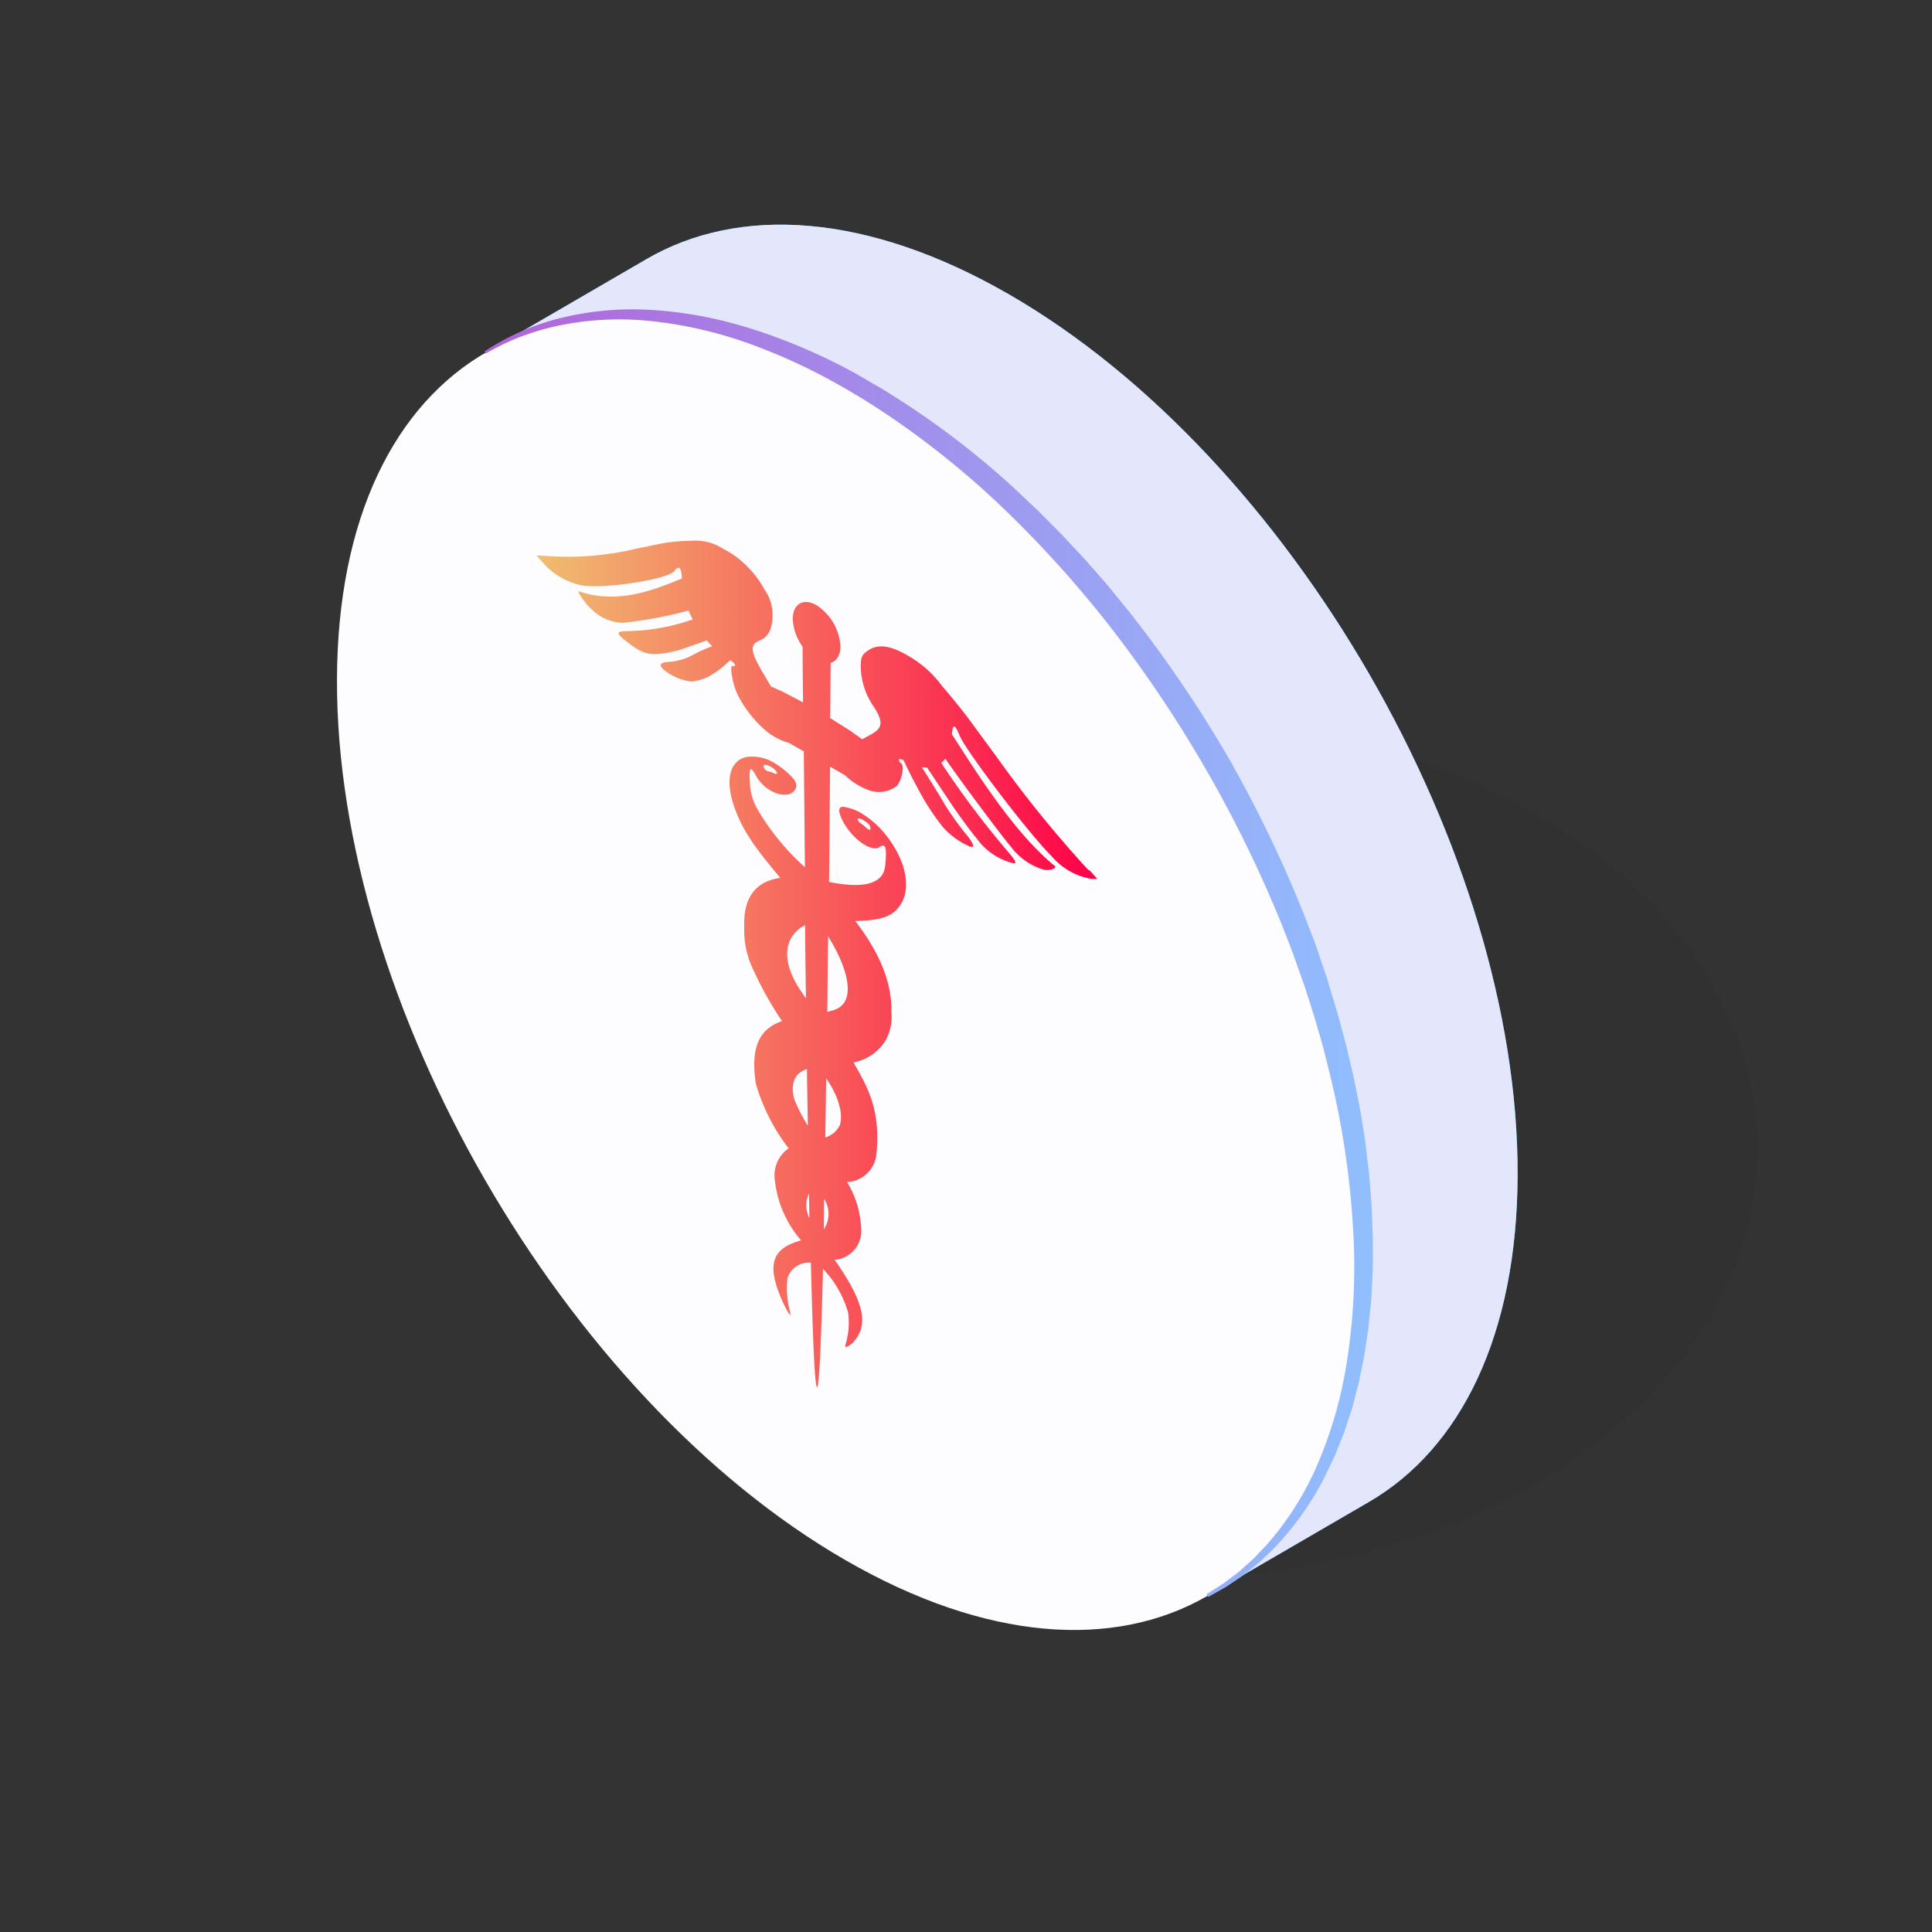 <?xml version="1.0" encoding="UTF-8"?> <svg xmlns="http://www.w3.org/2000/svg" xmlns:xlink="http://www.w3.org/1999/xlink" width="172" height="172" viewBox="0 0 172 172"><rect x="0" y="0" width="172" height="172" fill="#333333" stroke="none"/><defs><clipPath id="clip-path"><rect id="Rectangle_9877" data-name="Rectangle 9877" width="172" height="172" transform="translate(875 2917) rotate(-90)" fill="none" stroke="#707070" stroke-width="1"></rect></clipPath><linearGradient id="linear-gradient" x1="0.001" y1="0.5" x2="1" y2="0.5" gradientUnits="objectBoundingBox"><stop offset="0" stop-color="#b164da"></stop><stop offset="1" stop-color="#90bffe"></stop></linearGradient><linearGradient id="linear-gradient-2" y1="0.5" x2="0.999" y2="0.5" gradientUnits="objectBoundingBox"><stop offset="0" stop-color="#f0be70"></stop><stop offset="1" stop-color="#ff0047"></stop></linearGradient></defs><g id="icon-medical-societies" transform="translate(-875 -2745)" clip-path="url(#clip-path)"><g id="Asset_4" data-name="Asset 4" transform="translate(905 2765.005)" style="isolation: isolate"><g id="Layer_2"><g id="Capa_2"><ellipse id="Ellipse_349" data-name="Ellipse 349" cx="52.87" cy="38.24" rx="52.87" ry="38.24" transform="translate(20.74 44.03)" opacity="0.04"></ellipse><path id="Path_11075" data-name="Path 11075" d="M45.55,14.55C20.47.07.08,11.69,0,40.5s20.18,63.9,45.25,78.38,45.46,2.85,45.54-25.96S70.61,29.02,45.54,14.55Z" fill="#fdfcff"></path><path id="Path_11076" data-name="Path 11076" d="M27.56,3.06c8.25-4.8,19.69-4.12,32.3,3.16,25.07,14.48,45.33,49.57,45.25,78.37-.04,14.31-5.09,24.38-13.24,29.12l-14.32,8.32c8.15-4.74,13.2-14.81,13.24-29.12.08-28.81-20.18-63.9-45.25-78.37-12.62-7.28-24.05-7.96-32.3-3.16Z" fill="#19b5fe"></path><path id="Path_11077" data-name="Path 11077" d="M27.56,3.06c8.25-4.8,19.69-4.12,32.3,3.16,25.07,14.48,45.33,49.57,45.25,78.37-.04,14.31-5.09,24.38-13.24,29.12l-14.32,8.32c8.15-4.74,13.2-14.81,13.24-29.12.08-28.81-20.18-63.9-45.25-78.37-12.62-7.28-24.05-7.96-32.3-3.16Z" fill="#e4e7fb"></path><path id="Path_11078" data-name="Path 11078" d="M77.61,122.14l1.58-.89c.25-.17.53-.36.83-.56a10.855,10.855,0,0,0,.98-.71c.34-.27.71-.56,1.1-.88.36-.35.75-.71,1.16-1.1a26.59,26.59,0,0,0,4.73-6.63c.17-.36.34-.72.52-1.09s.36-.74.51-1.13.31-.79.47-1.19a6.374,6.374,0,0,0,.23-.61l.21-.63c.14-.42.28-.85.42-1.28s.23-.88.35-1.33c.06-.23.12-.45.18-.68l.09-.34.07-.35c.09-.47.19-.94.29-1.41.05-.24.1-.48.14-.72s.07-.49.11-.73c.07-.49.15-.99.22-1.49s.11-1.01.16-1.52c.03-.26.05-.51.08-.77s.05-.52.06-.78c.03-.52.06-1.05.08-1.58.01-.27.02-.53.04-.8V90.13l-.02-.42-.03-.84c-.02-.56-.04-1.13-.07-1.69s-.09-1.12-.13-1.69c-.02-.28-.05-.57-.07-.85s-.06-.57-.1-.86c-.07-.57-.14-1.15-.2-1.73-.15-1.15-.35-2.31-.55-3.48-.12-.58-.23-1.17-.35-1.75-.06-.29-.12-.59-.18-.88s-.14-.59-.2-.88l-.42-1.77c-.14-.59-.31-1.18-.47-1.77s-.31-1.19-.49-1.78-.36-1.18-.54-1.78c-.09-.3-.18-.59-.27-.89s-.2-.59-.3-.89c-.2-.59-.4-1.18-.6-1.78s-.44-1.17-.67-1.77-.44-1.18-.69-1.77a112.311,112.311,0,0,0-6.72-13.78A113.46,113.46,0,0,0,70.5,34.42l-1.2-1.47c-.4-.49-.79-.98-1.21-1.45s-.83-.94-1.24-1.41-.85-.92-1.27-1.37-.84-.91-1.27-1.35-.87-.87-1.3-1.31l-.65-.65c-.22-.21-.44-.42-.67-.63-.44-.42-.88-.83-1.32-1.25a74.2,74.2,0,0,0-11.08-8.44c-.23-.15-.47-.3-.7-.44s-.48-.28-.71-.41c-.47-.27-.94-.55-1.41-.82l-.17-.1-.1-.06-.09-.05-.35-.19c-.23-.12-.46-.25-.69-.37-.47-.24-.96-.48-1.43-.71a52.966,52.966,0,0,0-5.6-2.3c-.46-.16-.92-.3-1.37-.45-.46-.13-.91-.27-1.36-.39s-.89-.24-1.34-.34-.88-.2-1.32-.28a35.446,35.446,0,0,0-5-.61,26.725,26.725,0,0,0-8.1.83c-.55.14-1.05.31-1.53.46-.47.17-.91.33-1.31.51-.4.16-.77.34-1.1.5s-.63.32-.89.46c-.52.29-.92.52-1.18.69s-.4.25-.4.25l.11.19s.14-.08.4-.22.67-.36,1.19-.62c.27-.12.57-.26.9-.4s.7-.29,1.1-.42A21.288,21.288,0,0,1,19.66,9a26.6,26.6,0,0,1,7.89-.46,37.412,37.412,0,0,1,9.99,2.36,52.194,52.194,0,0,1,5.37,2.4,62.97,62.97,0,0,1,5.44,3.19A77.16,77.16,0,0,1,59,24.94a99.473,99.473,0,0,1,9.78,10.78,111.287,111.287,0,0,1,8.4,12.46,110.067,110.067,0,0,1,6.66,13.47c.25.57.46,1.15.69,1.73s.45,1.15.66,1.73.41,1.16.61,1.73c.1.29.2.58.31.86.09.29.19.58.28.87.19.58.37,1.16.55,1.73s.34,1.16.51,1.73.34,1.15.48,1.73.29,1.15.43,1.73a75.4,75.4,0,0,1,2.07,13.44,54.724,54.724,0,0,1-.5,12.16,37.858,37.858,0,0,1-2.89,9.85,26.96,26.96,0,0,1-4.31,6.63c-.38.4-.74.77-1.07,1.13-.36.33-.7.63-1.02.92a9.323,9.323,0,0,1-.92.74c-.29.22-.55.42-.78.59l-1.53.98.12.19Z" fill="url(#linear-gradient)"></path><path id="Path_11079" data-name="Path 11079" d="M66.92,57.48a103.884,103.884,0,0,1-8.09-9.96c-.82-1.12-1.94-2.64-2.49-3.39s-1.68-2.15-2.5-3.1a9.523,9.523,0,0,0-2.77-2.52c-1.68-1.04-2.85-1.23-3.75-.63-.59.4-.68.59-.69,1.46a6.418,6.418,0,0,0,1.17,3.59c.84,1.31.79,1.87-.22,2.43l-.82.45-1.07-.76-1.78-1.13c.02-2.33.03-4.04.04-4.92.53-.14.87-.66.87-1.46a4.691,4.691,0,0,0-2.12-3.66c-1.17-.68-2.12-.13-2.12,1.21h0a4.49,4.49,0,0,0,.87,2.47c0,.88.02,2.61.04,4.96l-1.78-.93-1.07-.48-.82-1.39c-1.01-1.73-1.06-2.35-.22-2.69.81-.32,1.17-1.03,1.17-2.25a3.728,3.728,0,0,0-.69-2.26,8.81,8.81,0,0,0-3.75-3.7,4.5,4.5,0,0,0-2.77-.68,15.8,15.8,0,0,0-2.5.21c-.55.11-1.67.34-2.49.51a26.279,26.279,0,0,1-8.09.62l-.71-.04.51.59a6.256,6.256,0,0,0,3.56,2.09c2.1.32,7.69-.57,8.21-1.3.39-.54.61-.31.66.68-2.38.96-5.58,2.32-9.08,1.17-.42-.24.4.99.95,1.48a4.069,4.069,0,0,0,2.91,1.29,37.894,37.894,0,0,0,5.81-1.09c.11.26.23.53.37.79a18.291,18.291,0,0,1-5.88,1.04c-.91.01-.95.18-.17.8,1.37,1.1,1.94,1.26,2.84,1.25a10.517,10.517,0,0,0,2.19-.42l2.28-.8c.15.18.31.35.47.51a16.164,16.164,0,0,0-2.04.95,5.576,5.576,0,0,1-2.07.47c-.57.1-.62.31-.17.7a4.827,4.827,0,0,0,2.41,1.03,4.507,4.507,0,0,0,1.48-.4,9.071,9.071,0,0,0,2-1.51c.24.16.43.35.43.44,0,.11-.09.15-.2.09-.32-.18-.05,1.51.4,2.49a10.348,10.348,0,0,0,2.58,3.3,5.344,5.344,0,0,0,2.02,1.05l1.32.76c.03,3.01.06,6.53.1,10.31a21.37,21.37,0,0,1-4.26-5.22,5.1,5.1,0,0,1-.64-2.36c-.09-1.35.05-1.47.57-.52.73,1.33,2.52,2.08,3.29,1.39.4-.37.36-.82-.12-1.32a7.275,7.275,0,0,0-1.55-1.24,3.718,3.718,0,0,0-2.51-.54h0c-1.5.34-1.91,2.11-1.05,4.5.67,1.87,1.58,3.3,4.08,6.26-1.96.27-3.32,1.49-3.21,4.38a7.978,7.978,0,0,0,.57,3.28,31.956,31.956,0,0,0,2.79,5.09h0c-1.72.61-2.89,1.91-2.33,5.57a17.335,17.335,0,0,0,2.92,5.76,2.9,2.9,0,0,0-1.25,2.6,9.745,9.745,0,0,0,2.36,5.59,2.582,2.582,0,0,0-.26.08c-2.29.7-2.74,2.08-1.6,4.88a11.529,11.529,0,0,0,.67,1.39c.26.41.28.4.17-.13a7.929,7.929,0,0,1-.19-2.88,2,2,0,0,1,2.08-1.35c.16,6.53.34,10.96.54,11.08s.38-4.16.54-10.56c.05.06.09.12.14.18a9.33,9.33,0,0,1,2.1,3.76,6.744,6.744,0,0,1-.19,2.66c-.11.4-.09.43.17.33a2.225,2.225,0,0,0,.67-.61c1.13-1.49.68-3.39-1.6-6.73-.09-.12-.17-.25-.26-.37a2.568,2.568,0,0,0,2.36-2.87,8.558,8.558,0,0,0-1.25-4.05,2.754,2.754,0,0,0,2.62-2.55c.4-4.09-.95-6.13-2.04-8.1a4.287,4.287,0,0,0,2.79-1.86,4.223,4.223,0,0,0,.57-2.63c.1-2.77-1.25-5.56-3.21-8.1,2.49-.06,3.41-.45,4.08-1.54.86-1.39.45-3.64-1.05-5.72a8.367,8.367,0,0,0-2.51-2.35,4.265,4.265,0,0,0-1.55-.55c-.48-.05-.52.35-.12,1.18.77,1.58,2.56,2.89,3.29,2.41.52-.35.66-.07.57,1.18-.07.94-.2,1.27-.64,1.63-.76.63-2.23.72-4.4.28,0,.28.06-7.06.09-10.26l1.32.76a6.1,6.1,0,0,0,2.02,1.29,2.617,2.617,0,0,0,2.58-.32c.45-.45.73-1.84.4-2.03a.435.435,0,0,1-.2-.32c0-.09.18-.07.43.05.45,1.01,1.47,2.96,2,3.82a20.862,20.862,0,0,0,1.48,2.11,6.876,6.876,0,0,0,2.41,1.75c.44.13.39-.14-.17-.9A25.242,25.242,0,0,1,54.1,51.6c-.44-.78-1.46-2.41-2.04-3.31a3.829,3.829,0,0,0,.47.03l2.28,3.43c.76,1.1,1.74,2.43,2.19,2.95a5.608,5.608,0,0,0,2.84,2.04c.78.27.74.06-.17-1a78.923,78.923,0,0,1-5.88-7.84,1.8,1.8,0,0,0,.37-.36c.93,1.39,4.97,6.84,5.81,7.8a5.659,5.659,0,0,0,2.91,2.07c.55.14,1.37-.13.95-.38-3.5-2.89-6.7-7.95-9.08-11.66.04-.94.27-.92.66.07.52,1.33,6.11,8.68,8.21,10.78a5.951,5.951,0,0,0,3.56,2.02h.51l-.71-.79Zm-28.27-9.2a1.332,1.332,0,0,1,.53.5c0,.11-.11.15-.25.07a1.677,1.677,0,0,0-.5-.18.554.554,0,0,1-.37-.24c-.22-.38.06-.46.59-.16Zm8.83,5.59c-.07.04-.23-.05-.37-.19a2.92,2.92,0,0,0-.5-.4.506.506,0,0,1-.25-.36c0-.11.24-.06.53.11C47.3,53.29,47.55,53.46,47.48,53.87Zm-5.81,8.49c.02,2.14.05,4.32.08,6.51-.15-.22-.3-.43-.45-.65C39.3,65.27,40,63.2,41.67,62.36Zm.39,26.07a2.414,2.414,0,0,1-.04-2.17C42.03,87,42.05,87.72,42.06,88.43Zm-.22-13.27c.02,1.71.05,3.39.08,5.05a14.29,14.29,0,0,1-1.24-2.43c-.35-1.61.25-2.3,1.17-2.62Zm1.53,11.57a2.474,2.474,0,0,1-.02,2.7S43.35,88.11,43.37,86.73Zm1.41-6.59a2.094,2.094,0,0,1-1.31,1.12c.03-1.72.06-3.49.08-5.27,1.01,1.45,1.54,3.04,1.23,4.15Zm-.53-10.23c-.2.06-.4.12-.6.17,0,.44.04-4.1.07-6.73C45.51,66.2,46.31,69.25,44.25,69.91Z" fill="url(#linear-gradient-2)"></path></g></g></g></g></svg> 
